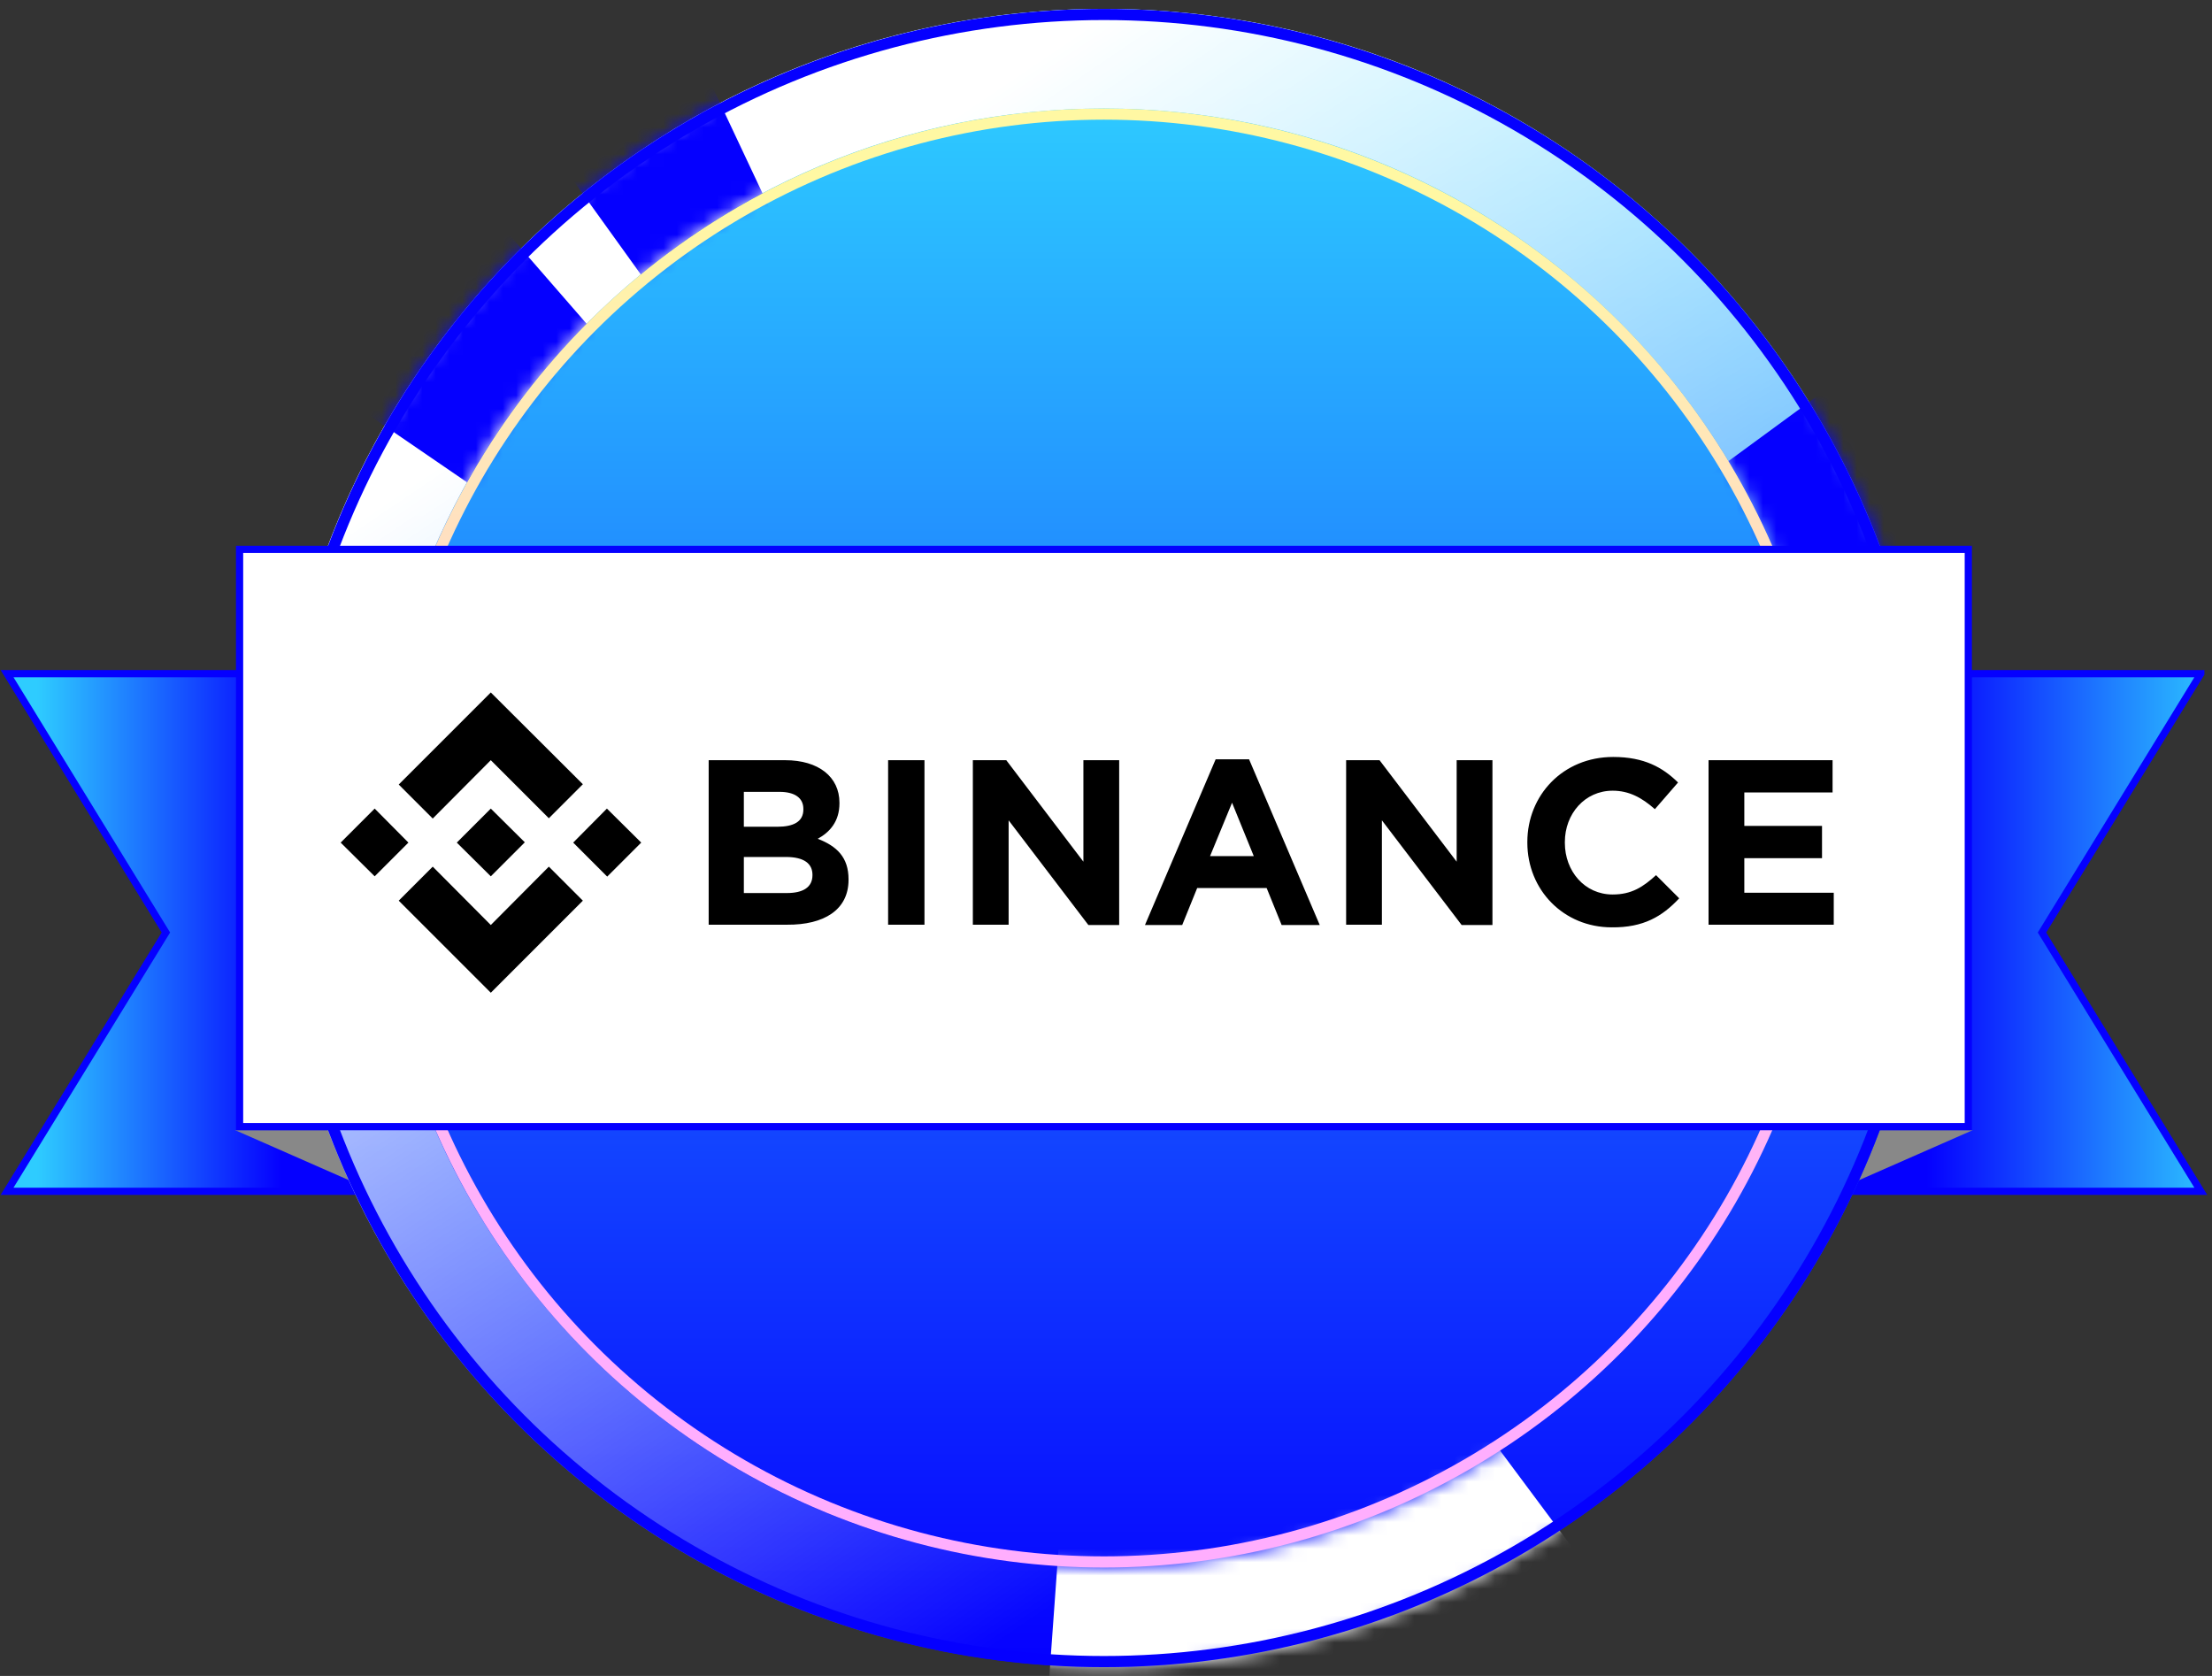 <svg xmlns="http://www.w3.org/2000/svg" width="165" height="125" fill="none" viewBox="0 0 165 125"><rect x="0" y="0" width="165" height="125" fill="#333333" stroke="none"/><path fill="url(#a)" stroke="#0500FF" stroke-width=".538" d="M164.165 50.244h-27.409v38.61h27.409L152.319 69.55l11.846-19.305Z"/><path fill="#888" d="m147.158 84.29-10.386 4.565v-4.566h10.386Z"/><path fill="#DEDEDE" d="M.527 50.244h27.41v38.61H.526L12.374 69.55.527 50.244Z"/><path fill="url(#b)" d="M.527 50.244h27.41v38.61H.526L12.374 69.55.527 50.244Z"/><path stroke="#0500FF" stroke-width=".538" d="M.527 50.244h27.41v38.61H.526L12.374 69.55.527 50.244Z"/><path fill="#888" d="m17.534 84.29 10.385 4.565v-4.566H17.534Z"/><circle cx="82.346" cy="62.504" r="61.841" fill="url(#c)"/><path fill="url(#d)" fill-rule="evenodd" d="M82.346 124.345c34.154 0 61.842-27.687 61.842-61.841C144.188 28.35 116.5.662 82.346.662c-34.154 0-61.841 27.688-61.841 61.842 0 34.154 27.687 61.841 61.841 61.841Zm0-7.432c30.05 0 54.41-24.36 54.41-54.41 0-30.05-24.36-54.41-54.41-54.41-30.05 0-54.41 24.36-54.41 54.41 0 30.05 24.36 54.41 54.41 54.41Z" clip-rule="evenodd"/><mask id="f" width="125" height="125" x="20" y="0" maskUnits="userSpaceOnUse" style="mask-type:alpha"><path fill="url(#e)" fill-rule="evenodd" d="M82.347 124.347c34.154 0 61.842-27.687 61.842-61.841 0-34.155-27.688-61.842-61.842-61.842-34.154 0-61.841 27.687-61.841 61.841 0 34.155 27.687 61.842 61.841 61.842Zm0-7.432c30.05 0 54.41-24.36 54.41-54.41 0-30.05-24.36-54.41-54.41-54.41-30.05 0-54.41 24.36-54.41 54.41 0 30.05 24.36 54.41 54.41 54.41Z" clip-rule="evenodd"/></mask><g mask="url(#f)"><path fill="#0500FF" d="m140.413 25.983 9.131 16.744-22.464 8.619-6.305-10.98 19.638-14.383Z"/><path fill="#fff" d="m77.172 140.294 48.161-14.06-17.054-22.901-28.794 4.882-2.313 32.079Z"/><path fill="#0500FF" d="m40.326 10.076 11.362-6.684 7.847 16.666-7.847 5.817-11.362-15.799ZM22.963 27.842 35.11 14.206l14.536 16.71-6.755 10.571-19.927-13.645Z"/></g><circle cx="82.347" cy="62.503" r="53.994" stroke="url(#g)" stroke-width=".832"/><circle cx="82.346" cy="62.504" r="61.425" stroke="#0500FF" stroke-width=".832"/><path fill="#fff" stroke="#0500FF" stroke-width=".538" d="M17.871 40.976h128.951v43.053H17.871z"/><path fill="#000" d="m30.465 62.845-2.516 2.515-2.537-2.515 2.537-2.537 2.516 2.537Zm6.146-6.146 4.33 4.33 2.537-2.537-6.867-6.845-6.868 6.867 2.537 2.537 4.33-4.352Zm8.661 3.609-2.515 2.537 2.537 2.537 2.537-2.537-2.559-2.537Zm-8.661 8.683-4.331-4.353-2.537 2.538 6.868 6.867 6.867-6.867-2.537-2.538-4.33 4.353Zm0-3.63 2.537-2.538-2.537-2.515-2.537 2.537 2.537 2.515Zm26.684.262v-.044c0-1.64-.875-2.471-2.297-3.018.875-.481 1.619-1.269 1.619-2.647v-.044c0-1.924-1.553-3.171-4.047-3.171h-5.708v12.27h5.84c2.777.022 4.593-1.115 4.593-3.346Zm-3.369-5.25c0 .92-.743 1.29-1.946 1.29h-2.494v-2.602h2.669c1.137 0 1.771.46 1.771 1.269v.044Zm.678 4.9c0 .918-.721 1.334-1.902 1.334h-3.216v-2.69h3.128c1.378 0 1.99.503 1.99 1.334v.022Zm8.356 3.696V56.7h-2.713v12.27h2.713Zm14.523.022V56.7h-2.669v7.568L75.062 56.7h-2.494v12.27h2.669v-7.786l5.949 7.808h2.297Zm14.96 0-5.271-12.358h-2.493l-5.272 12.358h2.778l1.116-2.756h5.183l1.116 2.756h2.843Zm-4.921-5.14h-3.259l1.64-3.98 1.619 3.98Zm17.804 5.14V56.7h-2.669v7.568l-5.752-7.568h-2.493v12.27h2.668v-7.786l5.949 7.808h2.297Zm13.932-1.99-1.728-1.728c-.962.875-1.815 1.443-3.237 1.443-2.099 0-3.565-1.75-3.565-3.85v-.065c0-2.1 1.488-3.827 3.565-3.827 1.225 0 2.188.525 3.15 1.378l1.728-1.99c-1.137-1.116-2.515-1.904-4.834-1.904-3.762 0-6.408 2.866-6.408 6.343v.044c0 3.521 2.69 6.321 6.299 6.321 2.362.022 3.762-.81 5.03-2.165Zm11.527 1.968v-2.384h-6.671v-2.58h5.796v-2.407h-5.796v-2.493h6.583v-2.406h-9.251v12.27h9.339Z"/><defs><linearGradient id="a" x1="167.762" x2="136.756" y1="69.549" y2="69.549" gradientUnits="userSpaceOnUse"><stop offset=".06" stop-color="#2ECCFF"/><stop offset=".777" stop-color="#0500FF"/></linearGradient><linearGradient id="b" x1="-3.069" x2="27.936" y1="69.549" y2="69.549" gradientUnits="userSpaceOnUse"><stop offset=".188" stop-color="#2ECCFF"/><stop offset=".777" stop-color="#0500FF"/></linearGradient><linearGradient id="c" x1="82.346" x2="82.346" y1=".662" y2="124.345" gradientUnits="userSpaceOnUse"><stop offset=".046" stop-color="#2ECCFF"/><stop offset="1" stop-color="#0500FF"/></linearGradient><linearGradient id="d" x1="45.74" x2="120.91" y1="16.225" y2="127.227" gradientUnits="userSpaceOnUse"><stop offset=".06" stop-color="#fff"/><stop offset=".777" stop-color="#fff" stop-opacity="0"/></linearGradient><linearGradient id="e" x1="82.347" x2="82.347" y1=".664" y2="124.347" gradientUnits="userSpaceOnUse"><stop offset=".06" stop-color="#FFF8A3"/><stop offset=".777" stop-color="#FFAEFE"/></linearGradient><linearGradient id="g" x1="82.347" x2="82.347" y1="8.094" y2="116.913" gradientUnits="userSpaceOnUse"><stop offset=".06" stop-color="#FFF8A3"/><stop offset=".777" stop-color="#FFAEFE"/></linearGradient></defs></svg>